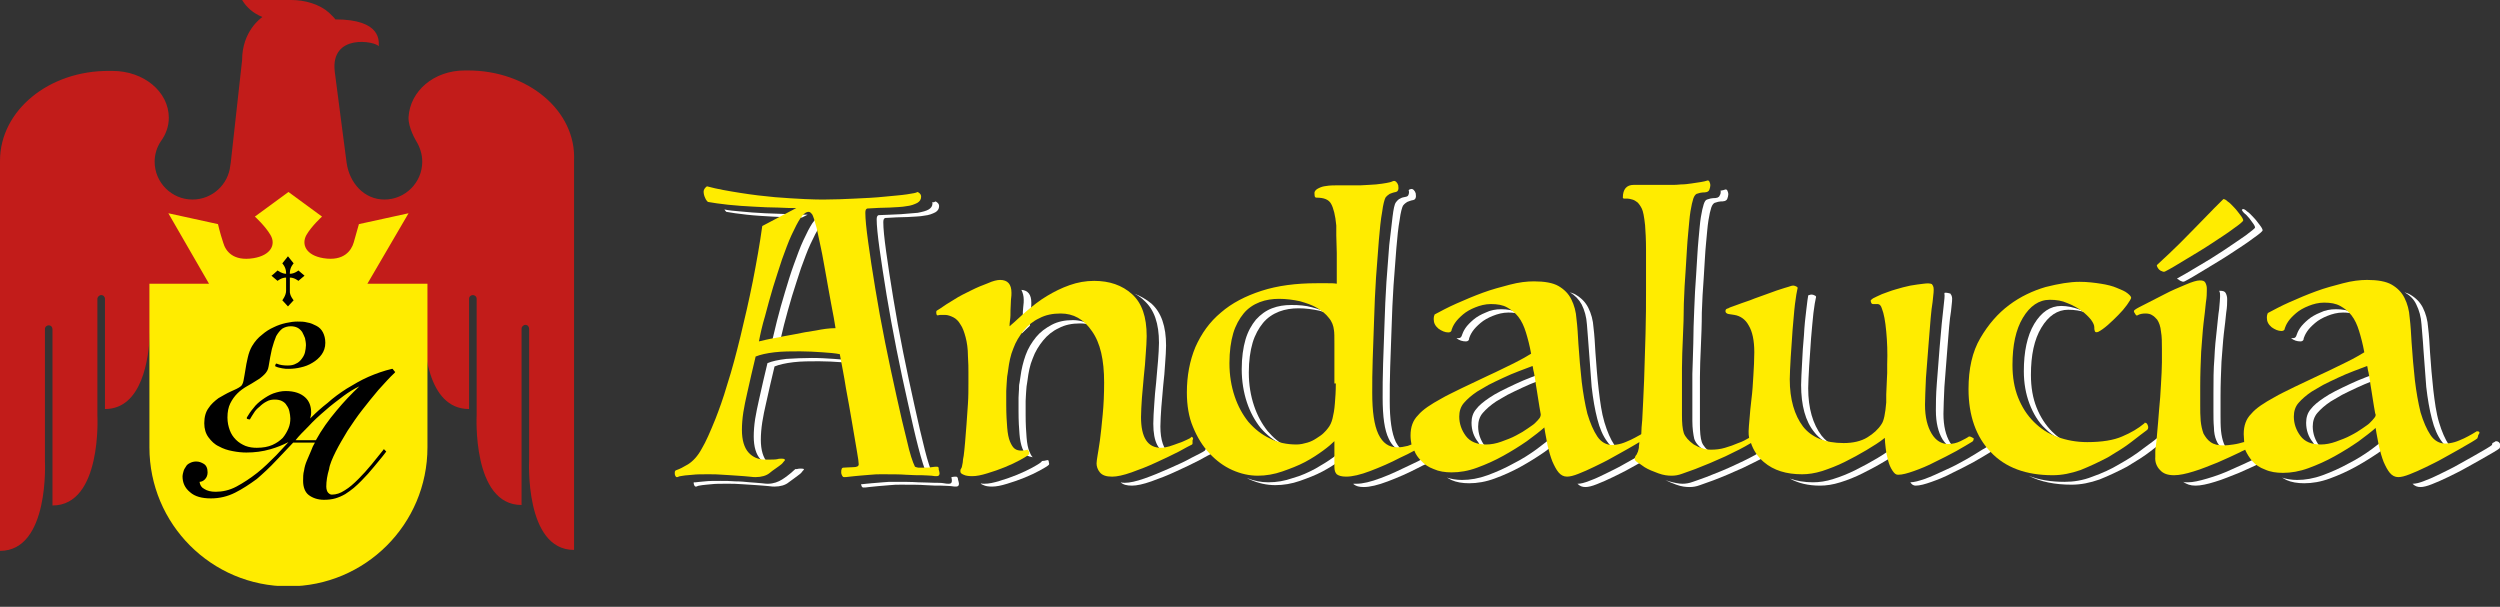 <svg width="103" height="25" viewBox="0 0 103 25" fill="none" xmlns="http://www.w3.org/2000/svg">
<rect x="0" y="0" width="103" height="25" fill="#333333" stroke="none"/>
<g clip-path="url(#clip0_224_2464)">
<path d="M65.166 12.546C65.283 12.78 65.361 13.053 65.381 13.364C65.4 13.676 65.439 14.007 65.459 14.377C65.498 14.923 65.537 15.43 65.576 15.936C65.634 16.442 65.712 16.891 65.809 17.261C65.907 17.65 66.043 17.962 66.219 18.196C66.355 18.391 66.511 18.508 66.706 18.547C66.628 18.488 66.569 18.41 66.511 18.332C66.355 18.099 66.219 17.787 66.102 17.397C65.985 17.008 65.926 16.559 65.868 16.072C65.809 15.566 65.77 15.059 65.731 14.514C65.712 14.163 65.692 13.812 65.653 13.501C65.634 13.189 65.556 12.916 65.439 12.683C65.322 12.449 65.147 12.274 64.913 12.137C64.855 12.098 64.777 12.079 64.679 12.04C64.894 12.176 65.05 12.332 65.166 12.546Z" fill="white"/>
<path d="M61.855 12.741C61.621 12.741 61.407 12.78 61.212 12.877C61.017 12.955 60.842 13.053 60.705 13.17C60.569 13.287 60.452 13.403 60.374 13.52C60.296 13.637 60.257 13.735 60.238 13.793C60.218 13.871 60.179 13.93 60.101 13.93C60.062 13.93 60.043 13.93 60.004 13.93C60.121 14.027 60.257 14.066 60.394 14.066C60.471 14.066 60.53 14.027 60.53 13.93C60.549 13.871 60.588 13.774 60.666 13.657C60.744 13.54 60.861 13.423 60.998 13.306C61.134 13.189 61.309 13.092 61.504 13.014C61.699 12.936 61.913 12.877 62.147 12.877C62.322 12.877 62.478 12.897 62.614 12.936C62.575 12.916 62.556 12.897 62.517 12.877C62.322 12.78 62.108 12.741 61.855 12.741Z" fill="white"/>
<path d="M70.894 7.871C70.894 7.929 70.894 7.988 70.855 8.046C70.836 8.104 70.797 8.124 70.758 8.143C70.699 8.163 70.641 8.163 70.582 8.163C70.524 8.163 70.446 8.182 70.329 8.221C70.271 8.241 70.232 8.299 70.193 8.416C70.154 8.533 70.115 8.708 70.076 8.942C70.037 9.176 70.017 9.488 69.978 9.877C69.939 10.267 69.92 10.754 69.881 11.319C69.842 11.787 69.823 12.254 69.803 12.741C69.784 13.228 69.764 13.696 69.764 14.144C69.745 14.592 69.745 15.021 69.725 15.41C69.725 15.8 69.725 16.131 69.725 16.404C69.725 16.715 69.725 17.027 69.725 17.339C69.725 17.651 69.764 17.904 69.803 18.079C69.862 18.254 69.998 18.41 70.212 18.547C70.329 18.625 70.446 18.683 70.582 18.722C70.563 18.703 70.543 18.703 70.524 18.683C70.31 18.527 70.173 18.371 70.115 18.215C70.056 18.04 70.037 17.787 70.037 17.475C70.037 17.163 70.037 16.852 70.037 16.54C70.037 16.267 70.037 15.936 70.037 15.546C70.037 15.157 70.056 14.728 70.076 14.28C70.095 13.832 70.115 13.364 70.115 12.877C70.134 12.39 70.154 11.923 70.193 11.455C70.232 10.871 70.251 10.384 70.29 10.014C70.329 9.624 70.349 9.312 70.388 9.079C70.426 8.845 70.465 8.669 70.504 8.553C70.543 8.436 70.602 8.377 70.641 8.358C70.758 8.319 70.836 8.299 70.894 8.299C70.952 8.299 70.991 8.299 71.069 8.28C71.108 8.26 71.147 8.241 71.167 8.182C71.186 8.124 71.206 8.065 71.206 8.007C71.206 7.949 71.186 7.89 71.167 7.851C71.147 7.812 71.108 7.793 71.069 7.812C71.03 7.832 70.991 7.832 70.913 7.851C70.874 7.851 70.874 7.871 70.894 7.871Z" fill="white"/>
<path d="M61.367 18.547C61.29 18.508 61.231 18.449 61.173 18.371C60.997 18.137 60.9 17.865 60.9 17.573C60.9 17.358 60.958 17.163 61.095 17.008C61.231 16.852 61.407 16.696 61.64 16.54C61.777 16.462 61.932 16.365 62.108 16.267C62.303 16.17 62.497 16.073 62.712 15.975C62.926 15.878 63.14 15.78 63.355 15.702C63.471 15.663 63.569 15.624 63.686 15.566C63.666 15.449 63.647 15.371 63.647 15.332C63.471 15.391 63.296 15.469 63.082 15.546C62.868 15.624 62.653 15.722 62.439 15.819C62.225 15.917 62.03 16.014 61.835 16.111C61.64 16.209 61.484 16.306 61.367 16.384C61.134 16.54 60.939 16.696 60.822 16.852C60.686 17.008 60.627 17.202 60.627 17.417C60.627 17.728 60.725 18.001 60.9 18.215C60.997 18.391 61.153 18.488 61.367 18.547Z" fill="white"/>
<path d="M52.815 18.313C52.893 18.352 52.971 18.371 53.029 18.41C52.718 18.254 52.465 18.04 52.231 17.767C51.997 17.475 51.802 17.124 51.666 16.715C51.529 16.306 51.451 15.858 51.451 15.352C51.451 14.864 51.51 14.455 51.607 14.124C51.705 13.793 51.861 13.52 52.036 13.306C52.211 13.092 52.445 12.936 52.698 12.838C52.952 12.741 53.224 12.702 53.497 12.702C53.789 12.702 54.081 12.741 54.354 12.8C54.471 12.838 54.569 12.858 54.685 12.897C54.51 12.8 54.296 12.722 54.062 12.663C53.789 12.585 53.517 12.566 53.205 12.566C52.913 12.566 52.659 12.605 52.406 12.702C52.153 12.8 51.938 12.955 51.744 13.17C51.568 13.384 51.412 13.657 51.315 13.988C51.218 14.319 51.159 14.728 51.159 15.215C51.159 15.702 51.237 16.17 51.373 16.579C51.51 16.988 51.705 17.339 51.938 17.631C52.192 17.923 52.484 18.157 52.815 18.313Z" fill="white"/>
<path d="M47.146 12.39C47.555 12.761 47.75 13.325 47.75 14.124C47.75 14.338 47.73 14.592 47.711 14.865C47.691 15.157 47.653 15.449 47.633 15.761C47.594 16.072 47.575 16.365 47.555 16.657C47.536 16.949 47.516 17.222 47.516 17.456C47.516 18.215 47.73 18.625 48.178 18.703C47.945 18.508 47.808 18.137 47.808 17.573C47.808 17.339 47.828 17.085 47.847 16.774C47.867 16.482 47.906 16.17 47.925 15.878C47.964 15.566 47.984 15.274 48.003 14.981C48.023 14.689 48.042 14.455 48.042 14.241C48.042 13.442 47.847 12.877 47.438 12.507C47.224 12.332 46.99 12.196 46.737 12.098C46.893 12.176 47.029 12.274 47.146 12.39Z" fill="white"/>
<path d="M58.036 7.832C58.056 7.89 58.056 7.949 58.036 8.007C58.017 8.065 57.997 8.085 57.939 8.104C57.822 8.124 57.744 8.143 57.685 8.182C57.627 8.202 57.569 8.26 57.51 8.338C57.452 8.416 57.413 8.611 57.374 8.923C57.335 9.234 57.296 9.624 57.237 10.091C57.198 10.559 57.159 11.066 57.12 11.631C57.081 12.196 57.062 12.761 57.042 13.325C57.023 13.89 57.004 14.455 56.984 14.981C56.965 15.527 56.965 15.995 56.965 16.384C56.965 17.163 57.042 17.728 57.218 18.079C57.354 18.371 57.549 18.547 57.822 18.605C57.705 18.508 57.608 18.391 57.51 18.215C57.335 17.845 57.257 17.28 57.257 16.52C57.257 16.111 57.257 15.644 57.276 15.118C57.296 14.572 57.315 14.027 57.335 13.462C57.354 12.897 57.374 12.332 57.413 11.767C57.452 11.202 57.491 10.695 57.53 10.228C57.569 9.76 57.608 9.371 57.666 9.059C57.705 8.747 57.763 8.552 57.802 8.475C57.861 8.397 57.919 8.358 57.978 8.319C58.036 8.299 58.114 8.26 58.231 8.241C58.289 8.221 58.309 8.202 58.328 8.143C58.348 8.085 58.328 8.026 58.328 7.968C58.309 7.91 58.289 7.871 58.25 7.832C58.211 7.793 58.172 7.773 58.114 7.793C58.094 7.793 58.056 7.812 58.036 7.832Z" fill="white"/>
<path d="M74.42 12.761C74.381 13.072 74.342 13.423 74.323 13.812C74.284 14.202 74.264 14.572 74.245 14.962C74.225 15.352 74.206 15.644 74.206 15.858C74.206 16.696 74.381 17.358 74.751 17.806C74.946 18.059 75.219 18.254 75.55 18.371C75.356 18.254 75.18 18.118 75.044 17.943C74.693 17.475 74.498 16.832 74.498 15.995C74.498 15.78 74.518 15.469 74.537 15.098C74.557 14.709 74.596 14.338 74.615 13.949C74.654 13.559 74.674 13.209 74.713 12.897C74.751 12.585 74.79 12.371 74.81 12.293C74.829 12.235 74.829 12.195 74.771 12.176C74.732 12.157 74.693 12.137 74.654 12.137C74.615 12.137 74.576 12.137 74.537 12.157C74.518 12.157 74.518 12.157 74.498 12.176C74.479 12.254 74.459 12.449 74.42 12.761Z" fill="white"/>
<path d="M91.311 18.138C91.369 18.293 91.467 18.41 91.603 18.488C91.681 18.547 91.759 18.566 91.876 18.605C91.759 18.527 91.681 18.41 91.623 18.274C91.564 18.118 91.525 17.943 91.506 17.748C91.486 17.534 91.486 17.319 91.486 17.105V16.345C91.486 15.819 91.506 15.352 91.525 14.904C91.564 14.456 91.584 14.066 91.623 13.735C91.662 13.403 91.701 13.111 91.72 12.877C91.759 12.644 91.759 12.468 91.759 12.371V12.312C91.759 12.235 91.74 12.157 91.701 12.079C91.662 12.001 91.584 11.981 91.467 11.981C91.447 11.981 91.447 11.981 91.428 11.981C91.467 12.04 91.467 12.118 91.467 12.176V12.235C91.467 12.332 91.447 12.507 91.428 12.741C91.389 12.975 91.369 13.267 91.331 13.598C91.291 13.93 91.252 14.319 91.233 14.767C91.194 15.215 91.194 15.683 91.194 16.209V16.969C91.194 17.183 91.194 17.397 91.214 17.611C91.214 17.806 91.252 18.001 91.311 18.138Z" fill="white"/>
<path d="M99.552 12.546C99.669 12.78 99.747 13.053 99.766 13.364C99.785 13.676 99.825 14.007 99.844 14.377C99.883 14.923 99.922 15.43 99.961 15.936C100.019 16.442 100.097 16.891 100.195 17.261C100.292 17.65 100.428 17.962 100.604 18.196C100.74 18.391 100.896 18.508 101.091 18.547C101.013 18.488 100.954 18.41 100.896 18.332C100.74 18.099 100.604 17.787 100.487 17.397C100.37 17.008 100.312 16.559 100.253 16.072C100.195 15.566 100.156 15.059 100.117 14.514C100.097 14.163 100.078 13.812 100.039 13.501C100.019 13.189 99.941 12.916 99.825 12.683C99.708 12.449 99.532 12.274 99.299 12.137C99.24 12.098 99.162 12.079 99.065 12.04C99.299 12.176 99.454 12.332 99.552 12.546Z" fill="white"/>
<path d="M84.258 17.651C84.531 17.923 84.843 18.118 85.213 18.274C84.96 18.138 84.746 17.982 84.551 17.787C84.278 17.514 84.064 17.183 83.908 16.793C83.752 16.404 83.674 15.956 83.674 15.449C83.674 14.631 83.81 13.988 84.103 13.501C84.395 13.014 84.765 12.761 85.213 12.761C85.466 12.761 85.72 12.8 85.934 12.877C85.837 12.838 85.759 12.78 85.642 12.741C85.427 12.663 85.174 12.605 84.921 12.605C84.473 12.605 84.103 12.858 83.81 13.345C83.518 13.832 83.382 14.495 83.382 15.293C83.382 15.78 83.46 16.228 83.616 16.637C83.772 17.047 83.986 17.397 84.258 17.651Z" fill="white"/>
<path d="M95.753 18.547C95.675 18.508 95.616 18.449 95.558 18.371C95.383 18.137 95.285 17.865 95.285 17.573C95.285 17.358 95.344 17.163 95.48 17.008C95.616 16.852 95.792 16.696 96.025 16.54C96.162 16.462 96.318 16.365 96.493 16.267C96.688 16.17 96.883 16.073 97.097 15.975C97.311 15.878 97.526 15.78 97.74 15.702C97.857 15.663 97.954 15.624 98.071 15.566C98.052 15.449 98.032 15.371 98.032 15.332C97.857 15.391 97.681 15.469 97.467 15.546C97.253 15.624 97.039 15.722 96.824 15.819C96.61 15.917 96.415 16.014 96.22 16.111C96.025 16.209 95.87 16.306 95.753 16.384C95.519 16.54 95.324 16.696 95.207 16.852C95.071 17.008 95.013 17.202 95.013 17.417C95.013 17.728 95.11 18.001 95.285 18.215C95.383 18.391 95.558 18.488 95.753 18.547Z" fill="white"/>
<path d="M80.109 12.098C80.129 12.157 80.109 12.351 80.07 12.683C80.031 13.014 79.973 13.559 79.914 14.3C79.875 14.826 79.836 15.313 79.797 15.8C79.758 16.287 79.758 16.657 79.758 16.91C79.758 17.417 79.856 17.806 80.031 18.099C80.187 18.332 80.362 18.488 80.596 18.527C80.499 18.449 80.421 18.352 80.343 18.235C80.167 17.943 80.07 17.553 80.07 17.047C80.07 16.793 80.09 16.423 80.109 15.936C80.148 15.449 80.187 14.943 80.226 14.436C80.284 13.696 80.323 13.15 80.382 12.819C80.421 12.488 80.44 12.293 80.421 12.235C80.401 12.176 80.401 12.157 80.382 12.137C80.362 12.118 80.362 12.118 80.362 12.098C80.304 12.079 80.226 12.059 80.129 12.059C80.109 12.079 80.109 12.079 80.109 12.098Z" fill="white"/>
<path d="M42.178 12.351C42.178 12.41 42.178 12.507 42.158 12.644C42.139 12.78 42.139 12.916 42.139 13.072C42.139 13.209 42.12 13.345 42.12 13.481C42.1 13.598 42.1 13.696 42.1 13.735C42.197 13.637 42.314 13.54 42.431 13.423C42.431 13.345 42.431 13.267 42.451 13.189C42.451 13.053 42.47 12.916 42.47 12.761C42.49 12.624 42.49 12.527 42.49 12.468C42.49 12.137 42.353 11.962 42.081 11.942C42.139 12.059 42.178 12.195 42.178 12.351Z" fill="white"/>
<path d="M92.538 8.845C92.636 8.942 92.713 9.04 92.791 9.156C92.869 9.254 92.908 9.332 92.908 9.371C92.908 9.41 92.772 9.507 92.519 9.702C92.265 9.877 91.954 10.092 91.603 10.325C91.252 10.559 90.902 10.773 90.532 10.988C90.181 11.202 89.908 11.358 89.694 11.475C89.713 11.494 89.733 11.514 89.752 11.514C89.791 11.553 89.83 11.572 89.889 11.592C89.928 11.611 89.967 11.611 90.006 11.592C90.2 11.494 90.493 11.319 90.843 11.105C91.194 10.89 91.564 10.676 91.915 10.442C92.265 10.209 92.577 10.014 92.83 9.819C93.084 9.643 93.22 9.527 93.22 9.488C93.22 9.449 93.181 9.371 93.103 9.273C93.025 9.176 92.947 9.059 92.85 8.962C92.752 8.864 92.675 8.767 92.577 8.708C92.499 8.63 92.441 8.611 92.402 8.611C92.402 8.611 92.382 8.63 92.363 8.65C92.402 8.728 92.46 8.786 92.538 8.845Z" fill="white"/>
<path d="M96.24 12.741C96.006 12.741 95.792 12.78 95.597 12.877C95.402 12.955 95.227 13.053 95.091 13.17C94.954 13.287 94.837 13.403 94.759 13.52C94.681 13.637 94.642 13.735 94.623 13.793C94.603 13.871 94.564 13.93 94.487 13.93C94.448 13.93 94.428 13.93 94.389 13.93C94.506 14.027 94.642 14.066 94.779 14.066C94.857 14.066 94.915 14.027 94.915 13.93C94.935 13.871 94.974 13.774 95.052 13.657C95.129 13.54 95.246 13.423 95.383 13.306C95.519 13.189 95.694 13.092 95.889 13.014C96.084 12.936 96.298 12.877 96.532 12.877C96.707 12.877 96.863 12.897 97 12.936C96.961 12.916 96.941 12.897 96.902 12.877C96.727 12.78 96.513 12.741 96.24 12.741Z" fill="white"/>
<path d="M72.589 18.586C72.57 18.586 72.57 18.605 72.55 18.605C72.297 18.761 71.966 18.936 71.537 19.131C71.128 19.326 70.699 19.501 70.29 19.657C70.095 19.735 69.9 19.793 69.745 19.852C69.589 19.91 69.453 19.93 69.316 19.93C69.16 19.93 68.985 19.891 68.771 19.832C68.712 19.813 68.654 19.793 68.615 19.774C68.751 19.852 68.907 19.91 69.063 19.969C69.277 20.047 69.453 20.066 69.608 20.066C69.745 20.066 69.881 20.047 70.037 19.988C70.193 19.93 70.368 19.871 70.582 19.793C70.992 19.638 71.401 19.462 71.829 19.267C72.16 19.112 72.453 18.956 72.686 18.839C72.647 18.741 72.628 18.663 72.589 18.586Z" fill="white"/>
<path d="M81.901 18.391C81.843 18.43 81.765 18.469 81.668 18.527C81.512 18.625 81.297 18.761 81.025 18.917C80.752 19.073 80.46 19.229 80.148 19.365C79.856 19.501 79.564 19.638 79.291 19.735C79.057 19.813 78.862 19.871 78.706 19.871C78.765 19.969 78.843 20.008 78.921 20.008C79.096 20.008 79.31 19.949 79.583 19.852C79.856 19.755 80.148 19.638 80.44 19.482C80.732 19.345 81.025 19.189 81.317 19.034C81.59 18.878 81.823 18.741 81.979 18.644C82.018 18.625 82.038 18.566 82.038 18.508C82.018 18.41 81.979 18.391 81.901 18.391Z" fill="white"/>
<path d="M78.102 18.371C77.888 18.527 77.635 18.703 77.343 18.878C77.05 19.053 76.758 19.209 76.447 19.365C76.135 19.521 75.843 19.638 75.531 19.735C75.239 19.832 74.946 19.871 74.693 19.871C74.343 19.871 74.011 19.813 73.739 19.716C74.089 19.91 74.498 20.008 74.985 20.008C75.239 20.008 75.511 19.969 75.823 19.871C76.135 19.774 76.427 19.657 76.739 19.501C77.05 19.345 77.343 19.19 77.635 19.014C77.81 18.917 77.966 18.8 78.122 18.703C78.102 18.566 78.102 18.449 78.102 18.371Z" fill="white"/>
<path d="M64.056 17.923C63.861 18.079 63.627 18.274 63.335 18.488C63.043 18.703 62.712 18.917 62.361 19.092C62.011 19.287 61.66 19.443 61.29 19.579C60.919 19.715 60.569 19.774 60.238 19.774C60.004 19.774 59.79 19.735 59.614 19.677C59.673 19.715 59.731 19.735 59.79 19.774C60.004 19.871 60.257 19.91 60.53 19.91C60.861 19.91 61.212 19.852 61.582 19.715C61.952 19.579 62.303 19.423 62.653 19.229C63.004 19.034 63.316 18.839 63.627 18.625C63.803 18.488 63.978 18.371 64.115 18.254C64.095 18.137 64.076 18.021 64.056 17.923Z" fill="white"/>
<path d="M67.952 18.839C67.972 18.78 67.972 18.722 67.972 18.663C67.972 18.605 67.991 18.566 67.991 18.508C67.855 18.586 67.719 18.683 67.524 18.78C67.329 18.897 67.095 19.014 66.862 19.151C66.628 19.287 66.374 19.404 66.141 19.521C65.907 19.638 65.693 19.735 65.478 19.813C65.283 19.891 65.128 19.93 65.011 19.93H64.991C65.089 20.027 65.186 20.066 65.322 20.066C65.439 20.066 65.595 20.027 65.79 19.949C65.985 19.871 66.219 19.774 66.452 19.657C66.686 19.54 66.939 19.423 67.173 19.287C67.407 19.151 67.641 19.034 67.835 18.917C67.874 18.897 67.913 18.878 67.952 18.839Z" fill="white"/>
<path d="M98.461 17.923C98.266 18.079 98.032 18.274 97.74 18.488C97.448 18.703 97.116 18.917 96.766 19.092C96.415 19.287 96.064 19.443 95.694 19.579C95.324 19.715 94.973 19.774 94.642 19.774C94.408 19.774 94.194 19.735 94.019 19.677C94.077 19.715 94.136 19.735 94.194 19.774C94.408 19.871 94.662 19.91 94.934 19.91C95.266 19.91 95.616 19.852 95.987 19.715C96.357 19.579 96.707 19.423 97.058 19.229C97.409 19.034 97.72 18.839 98.032 18.625C98.207 18.488 98.383 18.371 98.519 18.254C98.5 18.137 98.48 18.021 98.461 17.923Z" fill="white"/>
<path d="M102.825 18.177C102.805 18.196 102.766 18.215 102.688 18.254C102.688 18.274 102.669 18.313 102.669 18.332C102.649 18.352 102.572 18.41 102.435 18.488C102.299 18.566 102.123 18.664 101.929 18.78C101.734 18.897 101.5 19.014 101.266 19.151C101.032 19.287 100.779 19.404 100.545 19.521C100.312 19.638 100.097 19.735 99.883 19.813C99.688 19.891 99.532 19.93 99.415 19.93H99.396C99.493 20.027 99.591 20.066 99.727 20.066C99.844 20.066 100 20.027 100.195 19.949C100.39 19.871 100.623 19.774 100.857 19.657C101.091 19.54 101.344 19.423 101.578 19.287C101.812 19.151 102.046 19.034 102.24 18.917C102.435 18.8 102.61 18.703 102.747 18.625C102.883 18.547 102.961 18.488 102.981 18.469C103 18.43 103.02 18.371 103.02 18.332C102.981 18.215 102.922 18.177 102.825 18.177Z" fill="white"/>
<path d="M58.699 18.858C58.523 18.956 58.328 19.053 58.114 19.151C57.705 19.345 57.315 19.54 56.887 19.696C56.478 19.852 56.147 19.93 55.893 19.93C55.854 19.93 55.796 19.93 55.757 19.93C55.776 19.949 55.776 19.969 55.796 19.969C55.874 20.027 55.991 20.066 56.185 20.066C56.439 20.066 56.77 19.988 57.179 19.832C57.588 19.677 57.997 19.501 58.406 19.287C58.543 19.209 58.679 19.151 58.816 19.092C58.757 19.014 58.718 18.936 58.699 18.858Z" fill="white"/>
<path d="M93.064 18.819C93.006 18.858 92.948 18.878 92.87 18.917C92.597 19.053 92.285 19.189 91.934 19.345C91.603 19.501 91.272 19.618 90.941 19.715C90.61 19.813 90.356 19.871 90.142 19.871C90.064 19.871 90.006 19.871 89.947 19.852C90.084 19.949 90.24 20.008 90.454 20.008C90.668 20.008 90.941 19.949 91.252 19.852C91.584 19.755 91.895 19.618 92.246 19.482C92.597 19.326 92.909 19.189 93.181 19.053C93.142 18.975 93.103 18.897 93.064 18.819Z" fill="white"/>
<path d="M89.129 17.826C89.109 17.826 89.109 17.826 89.109 17.845C89.109 17.865 89.09 17.865 89.09 17.865C89.051 17.904 89.012 17.923 88.973 17.962C88.973 17.962 88.973 17.982 88.954 17.982C88.798 18.118 88.584 18.274 88.291 18.488C88.019 18.703 87.687 18.917 87.337 19.112C86.986 19.326 86.596 19.501 86.207 19.638C85.817 19.794 85.427 19.852 85.057 19.852C84.512 19.852 84.005 19.774 83.577 19.599C84.064 19.852 84.668 19.969 85.35 19.969C85.739 19.969 86.109 19.891 86.499 19.755C86.889 19.599 87.259 19.423 87.629 19.229C87.98 19.014 88.311 18.819 88.584 18.605C88.856 18.391 89.09 18.215 89.246 18.099C89.265 18.079 89.285 18.04 89.285 18.001C89.285 17.943 89.265 17.904 89.246 17.865C89.226 17.845 89.187 17.826 89.129 17.826Z" fill="white"/>
<path d="M32.301 13.384C32.398 12.994 32.515 12.605 32.632 12.196C32.749 11.806 32.885 11.416 33.002 11.046C33.139 10.676 33.255 10.345 33.392 10.053C33.528 9.76 33.645 9.527 33.762 9.351C33.84 9.234 33.898 9.156 33.976 9.117C33.976 9.098 33.957 9.079 33.957 9.059C33.918 8.981 33.859 8.942 33.801 8.942C33.703 8.942 33.587 9.02 33.47 9.195C33.353 9.371 33.236 9.605 33.1 9.897C32.963 10.189 32.846 10.52 32.71 10.89C32.574 11.261 32.457 11.65 32.34 12.04C32.223 12.429 32.106 12.838 32.009 13.228C31.911 13.618 31.833 13.968 31.755 14.28C31.853 14.261 31.97 14.222 32.087 14.202C32.164 13.988 32.223 13.696 32.301 13.384Z" fill="white"/>
<path d="M33.002 19.306C32.944 19.306 32.885 19.306 32.827 19.326C32.807 19.326 32.788 19.326 32.768 19.326C32.729 19.365 32.651 19.423 32.593 19.482C32.496 19.56 32.379 19.657 32.223 19.755C32.067 19.852 31.872 19.93 31.639 19.93C31.599 19.93 31.522 19.93 31.385 19.91C31.249 19.891 31.093 19.891 30.898 19.871C30.703 19.852 30.509 19.832 30.294 19.832C30.08 19.813 29.885 19.813 29.69 19.813C29.418 19.813 29.203 19.813 29.047 19.832C28.892 19.852 28.755 19.852 28.658 19.871C28.638 19.871 28.619 19.871 28.58 19.871C28.58 19.91 28.58 19.949 28.599 19.988C28.619 20.027 28.638 20.047 28.658 20.047C28.677 20.047 28.716 20.047 28.736 20.027C28.775 20.008 28.833 20.008 28.93 19.988C29.028 19.969 29.164 19.969 29.32 19.949C29.476 19.93 29.69 19.93 29.963 19.93C30.158 19.93 30.353 19.93 30.567 19.949C30.781 19.969 30.976 19.969 31.171 19.988C31.366 20.008 31.522 20.008 31.658 20.027C31.794 20.047 31.872 20.047 31.911 20.047C32.145 20.047 32.359 19.988 32.496 19.871C32.651 19.755 32.768 19.677 32.866 19.599C32.944 19.54 33.002 19.501 33.041 19.443C33.08 19.384 33.119 19.365 33.119 19.345C33.139 19.326 33.1 19.306 33.002 19.306Z" fill="white"/>
<path d="M55.406 18.683V18.449C55.309 18.547 55.153 18.663 54.938 18.839C54.724 18.995 54.471 19.151 54.198 19.306C53.906 19.462 53.614 19.599 53.263 19.696C52.932 19.813 52.601 19.871 52.25 19.871C51.958 19.871 51.666 19.813 51.373 19.696C51.412 19.715 51.451 19.735 51.49 19.755C51.841 19.91 52.191 19.988 52.542 19.988C52.873 19.988 53.224 19.93 53.555 19.813C53.886 19.696 54.198 19.579 54.49 19.423C54.783 19.267 55.016 19.112 55.231 18.956C55.289 18.917 55.348 18.878 55.386 18.839C55.406 18.8 55.406 18.741 55.406 18.683Z" fill="white"/>
<path d="M35.087 14.865C34.892 14.826 34.658 14.806 34.366 14.787C34.074 14.767 33.781 14.748 33.45 14.748C33.08 14.748 32.729 14.767 32.398 14.787C32.067 14.826 31.794 14.884 31.619 14.962C31.561 15.196 31.502 15.449 31.444 15.702C31.385 15.956 31.327 16.228 31.268 16.482C31.21 16.754 31.151 17.008 31.112 17.261C31.073 17.514 31.054 17.767 31.054 17.982C31.054 18.41 31.151 18.722 31.327 18.917C31.444 19.053 31.599 19.131 31.775 19.17C31.716 19.131 31.677 19.092 31.619 19.053C31.444 18.858 31.346 18.547 31.346 18.118C31.346 17.904 31.366 17.651 31.405 17.397C31.444 17.144 31.502 16.871 31.561 16.618C31.619 16.345 31.677 16.092 31.736 15.839C31.794 15.585 31.853 15.332 31.911 15.098C32.106 15.02 32.359 14.962 32.69 14.923C33.022 14.884 33.372 14.884 33.742 14.884C34.054 14.884 34.366 14.903 34.658 14.923C34.814 14.943 34.97 14.943 35.106 14.962C35.106 14.923 35.087 14.884 35.087 14.865Z" fill="white"/>
<path d="M31.521 8.786C31.171 8.767 30.82 8.747 30.469 8.708C30.236 8.689 30.021 8.669 29.846 8.63C29.865 8.669 29.904 8.708 29.924 8.728C30.138 8.767 30.411 8.806 30.762 8.845C31.112 8.884 31.463 8.903 31.814 8.923C32.164 8.942 32.515 8.962 32.827 8.962C32.905 8.962 32.983 8.962 33.041 8.962L33.275 8.845C33.099 8.845 32.866 8.845 32.534 8.825C32.223 8.806 31.872 8.806 31.521 8.786Z" fill="white"/>
<path d="M38.418 8.377C38.418 8.494 38.359 8.572 38.262 8.63C38.165 8.689 38.009 8.728 37.814 8.767C37.619 8.786 37.386 8.806 37.113 8.825C36.84 8.845 36.528 8.845 36.197 8.864C36.139 8.884 36.119 8.942 36.119 9.04C36.119 9.273 36.158 9.682 36.236 10.247C36.314 10.812 36.411 11.436 36.528 12.157C36.645 12.858 36.782 13.618 36.937 14.397C37.093 15.176 37.249 15.917 37.405 16.598C37.561 17.3 37.697 17.904 37.834 18.43C37.97 18.956 38.087 19.306 38.165 19.501C38.223 19.521 38.262 19.54 38.301 19.54C38.321 19.54 38.359 19.54 38.418 19.54C38.34 19.345 38.223 19.014 38.106 18.547C37.97 18.021 37.834 17.417 37.678 16.715C37.522 16.014 37.366 15.293 37.21 14.514C37.054 13.735 36.918 12.994 36.801 12.274C36.684 11.572 36.587 10.929 36.509 10.364C36.431 9.799 36.392 9.41 36.392 9.156C36.392 9.059 36.411 9.001 36.47 8.981C36.801 8.962 37.113 8.942 37.386 8.942C37.658 8.923 37.892 8.923 38.087 8.884C38.282 8.864 38.418 8.806 38.535 8.747C38.632 8.689 38.691 8.611 38.691 8.494C38.691 8.436 38.671 8.397 38.632 8.358C38.593 8.319 38.554 8.299 38.535 8.299C38.515 8.319 38.476 8.338 38.398 8.338C38.418 8.358 38.418 8.377 38.418 8.377Z" fill="white"/>
<path d="M39.392 19.638C39.353 19.638 39.275 19.638 39.197 19.657C39.217 19.735 39.217 19.793 39.217 19.813C39.217 19.891 39.178 19.93 39.1 19.93C39.041 19.93 38.964 19.93 38.886 19.91C38.788 19.891 38.652 19.891 38.496 19.891C38.321 19.891 38.106 19.871 37.834 19.871C37.561 19.852 37.23 19.852 36.821 19.852C36.684 19.852 36.528 19.852 36.373 19.871C36.217 19.891 36.061 19.891 35.905 19.91C35.749 19.93 35.632 19.93 35.515 19.949C35.496 19.949 35.476 19.949 35.476 19.949C35.476 19.969 35.496 20.008 35.496 20.027C35.515 20.066 35.535 20.086 35.574 20.086C35.613 20.086 35.691 20.086 35.807 20.066C35.924 20.047 36.061 20.047 36.197 20.027C36.353 20.008 36.509 20.008 36.665 19.988C36.821 19.969 36.976 19.969 37.113 19.969C37.522 19.969 37.873 19.969 38.126 19.988C38.399 20.008 38.613 20.008 38.788 20.008C38.964 20.008 39.08 20.027 39.178 20.027C39.275 20.047 39.353 20.047 39.392 20.047C39.47 20.047 39.509 20.008 39.509 19.93C39.509 19.891 39.49 19.832 39.47 19.755C39.47 19.677 39.431 19.638 39.392 19.638Z" fill="white"/>
<path d="M49.951 18.508C49.932 18.469 49.912 18.43 49.873 18.391C49.834 18.43 49.776 18.469 49.678 18.508C49.678 18.508 49.659 18.508 49.659 18.527C49.659 18.547 49.639 18.566 49.639 18.566C49.562 18.625 49.367 18.722 49.094 18.858C48.821 19.014 48.509 19.151 48.159 19.306C47.808 19.462 47.477 19.599 47.146 19.715C46.815 19.832 46.542 19.891 46.347 19.891C46.288 19.891 46.23 19.891 46.172 19.871C46.269 19.969 46.425 20.008 46.639 20.008C46.834 20.008 47.107 19.949 47.438 19.832C47.769 19.715 48.12 19.579 48.451 19.423C48.802 19.267 49.113 19.112 49.386 18.975C49.659 18.819 49.854 18.722 49.932 18.683C49.951 18.663 49.951 18.644 49.951 18.625C49.971 18.605 49.971 18.566 49.951 18.508C49.951 18.508 49.951 18.527 49.951 18.508Z" fill="white"/>
<path d="M44.204 13.189C43.873 13.189 43.581 13.248 43.327 13.384C43.074 13.52 42.86 13.676 42.684 13.89C42.509 14.105 42.353 14.358 42.256 14.631C42.158 14.903 42.081 15.215 42.042 15.527C42.022 15.624 42.022 15.702 42.003 15.78C41.983 15.858 41.983 15.936 41.983 16.033C41.983 16.131 41.964 16.248 41.964 16.384C41.964 16.52 41.964 16.715 41.964 16.949C41.964 17.339 41.983 17.65 42.003 17.884C42.022 18.118 42.061 18.313 42.12 18.469C42.178 18.605 42.236 18.702 42.314 18.761C42.373 18.8 42.451 18.819 42.548 18.839C42.49 18.78 42.451 18.702 42.412 18.605C42.353 18.469 42.314 18.274 42.295 18.021C42.275 17.787 42.256 17.475 42.256 17.085C42.256 16.852 42.256 16.657 42.256 16.52C42.256 16.384 42.275 16.267 42.275 16.17C42.275 16.072 42.295 15.995 42.295 15.916C42.314 15.839 42.314 15.761 42.334 15.663C42.373 15.352 42.431 15.04 42.548 14.767C42.645 14.494 42.801 14.241 42.977 14.027C43.152 13.812 43.366 13.637 43.62 13.52C43.873 13.384 44.165 13.325 44.496 13.325C44.652 13.325 44.808 13.345 44.944 13.384C44.73 13.267 44.477 13.189 44.204 13.189Z" fill="white"/>
<path d="M43.152 18.956C43.074 18.975 42.996 18.995 42.918 18.995C42.918 19.014 42.918 19.034 42.899 19.034C42.84 19.092 42.704 19.17 42.529 19.267C42.353 19.365 42.139 19.462 41.905 19.56C41.671 19.657 41.438 19.735 41.184 19.813C40.931 19.891 40.736 19.93 40.561 19.93C40.502 19.93 40.444 19.93 40.405 19.91C40.425 19.949 40.464 19.969 40.522 19.988C40.6 20.027 40.717 20.047 40.873 20.047C41.048 20.047 41.243 20.008 41.496 19.93C41.749 19.852 41.983 19.774 42.217 19.677C42.451 19.579 42.665 19.482 42.84 19.384C43.016 19.287 43.152 19.209 43.21 19.151C43.23 19.131 43.23 19.092 43.21 19.034C43.21 18.975 43.191 18.956 43.152 18.956Z" fill="white"/>
<path d="M38.613 19.229C38.554 19.229 38.477 19.229 38.379 19.248C38.282 19.267 38.165 19.267 38.029 19.267C37.931 19.267 37.873 19.267 37.834 19.267C37.795 19.267 37.756 19.248 37.697 19.229C37.6 19.034 37.483 18.683 37.366 18.157C37.23 17.631 37.093 17.027 36.938 16.326C36.782 15.624 36.626 14.903 36.47 14.124C36.314 13.345 36.178 12.605 36.061 11.884C35.944 11.182 35.846 10.54 35.769 9.975C35.691 9.41 35.652 9.02 35.652 8.767C35.652 8.669 35.671 8.611 35.73 8.591C36.061 8.572 36.373 8.552 36.645 8.552C36.918 8.533 37.152 8.533 37.347 8.494C37.541 8.475 37.678 8.416 37.795 8.358C37.892 8.299 37.95 8.221 37.95 8.104C37.95 8.046 37.931 8.007 37.892 7.968C37.853 7.929 37.814 7.91 37.795 7.91C37.756 7.949 37.6 7.968 37.366 8.007C37.113 8.046 36.801 8.065 36.431 8.104C36.061 8.143 35.652 8.163 35.223 8.182C34.794 8.202 34.366 8.221 33.957 8.221C33.781 8.221 33.528 8.221 33.158 8.202C32.788 8.182 32.379 8.163 31.931 8.124C31.483 8.085 30.995 8.026 30.509 7.949C30.021 7.871 29.554 7.793 29.125 7.676C29.047 7.734 28.989 7.812 28.989 7.89C28.989 7.968 29.008 8.065 29.047 8.143C29.086 8.241 29.125 8.28 29.164 8.319C29.379 8.358 29.651 8.397 30.002 8.436C30.353 8.475 30.703 8.494 31.054 8.514C31.405 8.533 31.755 8.552 32.067 8.552C32.398 8.572 32.632 8.572 32.807 8.572L31.405 9.312C31.307 10.033 31.171 10.793 31.015 11.592C30.859 12.371 30.684 13.131 30.509 13.851C30.333 14.572 30.158 15.235 29.963 15.839C29.788 16.443 29.612 16.91 29.476 17.261C29.262 17.787 29.086 18.196 28.911 18.488C28.755 18.78 28.56 18.995 28.346 19.131C28.151 19.248 27.995 19.326 27.878 19.365C27.82 19.384 27.8 19.404 27.8 19.482C27.8 19.521 27.8 19.56 27.82 19.599C27.84 19.638 27.859 19.657 27.878 19.657C27.898 19.657 27.937 19.657 27.956 19.638C27.995 19.618 28.054 19.618 28.151 19.599C28.249 19.579 28.385 19.579 28.541 19.56C28.697 19.54 28.911 19.54 29.184 19.54C29.379 19.54 29.573 19.54 29.788 19.56C30.002 19.579 30.197 19.579 30.392 19.599C30.586 19.618 30.742 19.618 30.879 19.638C31.015 19.657 31.093 19.657 31.132 19.657C31.366 19.657 31.58 19.599 31.716 19.482C31.853 19.365 31.989 19.287 32.087 19.209C32.164 19.151 32.223 19.112 32.262 19.053C32.301 18.995 32.34 18.975 32.34 18.956C32.34 18.917 32.301 18.897 32.203 18.897C32.145 18.897 32.087 18.897 32.028 18.917C31.95 18.936 31.794 18.936 31.522 18.936C31.249 18.936 31.015 18.839 30.84 18.644C30.664 18.449 30.567 18.137 30.567 17.709C30.567 17.495 30.586 17.241 30.625 16.988C30.664 16.735 30.723 16.462 30.781 16.209C30.84 15.936 30.898 15.683 30.957 15.43C31.015 15.176 31.073 14.923 31.132 14.689C31.327 14.611 31.58 14.553 31.911 14.514C32.242 14.475 32.593 14.475 32.963 14.475C33.275 14.475 33.587 14.494 33.879 14.514C34.171 14.533 34.405 14.553 34.6 14.592C34.678 15.02 34.775 15.488 34.853 15.995C34.95 16.501 35.028 16.969 35.106 17.417C35.184 17.865 35.243 18.235 35.301 18.566C35.359 18.878 35.379 19.073 35.379 19.131C35.379 19.209 35.301 19.248 35.145 19.248C34.989 19.248 34.853 19.267 34.755 19.267C34.717 19.267 34.678 19.287 34.678 19.326C34.658 19.365 34.658 19.404 34.658 19.462C34.658 19.521 34.678 19.56 34.697 19.599C34.717 19.638 34.736 19.657 34.775 19.657C34.814 19.657 34.892 19.657 35.009 19.638C35.126 19.618 35.262 19.618 35.398 19.599C35.554 19.579 35.71 19.579 35.866 19.56C36.022 19.54 36.178 19.54 36.314 19.54C36.723 19.54 37.074 19.54 37.327 19.56C37.6 19.579 37.814 19.579 37.989 19.579C38.165 19.579 38.282 19.599 38.379 19.599C38.477 19.618 38.554 19.618 38.593 19.618C38.671 19.618 38.71 19.579 38.71 19.501C38.71 19.462 38.691 19.404 38.671 19.326C38.691 19.267 38.652 19.229 38.613 19.229ZM33.606 13.618C33.314 13.657 33.022 13.715 32.729 13.774C32.437 13.832 32.164 13.871 31.911 13.929C31.658 13.968 31.444 14.027 31.268 14.066C31.327 13.754 31.405 13.403 31.522 13.014C31.619 12.624 31.736 12.235 31.853 11.825C31.97 11.436 32.106 11.046 32.223 10.676C32.359 10.306 32.476 9.975 32.612 9.682C32.749 9.39 32.866 9.156 32.983 8.981C33.1 8.806 33.217 8.728 33.314 8.728C33.372 8.728 33.411 8.767 33.47 8.845C33.509 8.923 33.567 9.098 33.645 9.39C33.684 9.585 33.742 9.858 33.82 10.208C33.898 10.559 33.957 10.949 34.035 11.358C34.113 11.767 34.171 12.157 34.249 12.546C34.327 12.936 34.385 13.267 34.424 13.52C34.171 13.52 33.898 13.559 33.606 13.618Z" fill="#FFEC00"/>
<path d="M49.133 18.021C49.114 18.001 49.094 17.982 49.094 18.001C49.055 18.04 48.997 18.079 48.899 18.118C48.802 18.157 48.705 18.215 48.568 18.254C48.451 18.293 48.315 18.352 48.178 18.391C48.042 18.43 47.925 18.449 47.828 18.449C47.282 18.449 47.01 18.021 47.01 17.183C47.01 16.949 47.029 16.696 47.048 16.384C47.068 16.092 47.107 15.78 47.127 15.488C47.165 15.176 47.185 14.884 47.204 14.592C47.224 14.3 47.243 14.066 47.243 13.851C47.243 13.053 47.048 12.488 46.639 12.118C46.23 11.748 45.704 11.572 45.081 11.572C44.73 11.572 44.399 11.631 44.068 11.748C43.737 11.864 43.425 12.02 43.133 12.196C42.84 12.371 42.568 12.585 42.315 12.8C42.061 13.014 41.827 13.248 41.594 13.442C41.594 13.403 41.594 13.306 41.613 13.189C41.633 13.072 41.633 12.936 41.633 12.78C41.633 12.644 41.652 12.488 41.652 12.351C41.672 12.215 41.672 12.118 41.672 12.059C41.672 11.709 41.516 11.533 41.204 11.533C41.087 11.533 40.912 11.572 40.697 11.67C40.483 11.748 40.249 11.845 40.016 11.962C39.782 12.079 39.529 12.196 39.295 12.351C39.061 12.488 38.886 12.605 38.749 12.702C38.671 12.761 38.613 12.78 38.593 12.8C38.574 12.819 38.574 12.838 38.574 12.858C38.574 12.955 38.593 12.994 38.632 12.994C38.691 12.975 38.73 12.975 38.788 12.975H38.944C39.041 12.975 39.158 13.014 39.275 13.072C39.392 13.131 39.49 13.228 39.568 13.364C39.665 13.501 39.723 13.676 39.782 13.89C39.84 14.105 39.879 14.377 39.879 14.67C39.899 14.943 39.899 15.176 39.899 15.352C39.899 15.527 39.899 15.663 39.899 15.78C39.899 16.053 39.899 16.345 39.879 16.637C39.86 16.93 39.84 17.202 39.821 17.475C39.801 17.748 39.782 18.001 39.762 18.215C39.743 18.449 39.723 18.625 39.704 18.78C39.684 18.878 39.665 18.975 39.665 19.053C39.645 19.131 39.645 19.189 39.626 19.248C39.606 19.287 39.587 19.326 39.587 19.326C39.568 19.345 39.568 19.365 39.568 19.423C39.568 19.482 39.606 19.521 39.704 19.56C39.782 19.599 39.899 19.618 40.055 19.618C40.23 19.618 40.425 19.579 40.678 19.501C40.931 19.423 41.165 19.345 41.399 19.248C41.633 19.151 41.847 19.053 42.022 18.956C42.198 18.858 42.334 18.78 42.392 18.722C42.412 18.703 42.412 18.663 42.392 18.605C42.373 18.547 42.353 18.527 42.334 18.527C42.256 18.547 42.178 18.566 42.1 18.566C41.983 18.566 41.886 18.547 41.808 18.488C41.73 18.43 41.672 18.332 41.613 18.196C41.555 18.06 41.516 17.865 41.496 17.611C41.477 17.378 41.457 17.066 41.457 16.676C41.457 16.443 41.457 16.248 41.457 16.111C41.457 15.975 41.477 15.858 41.477 15.761C41.477 15.663 41.496 15.585 41.496 15.508C41.516 15.43 41.516 15.352 41.535 15.254C41.574 14.943 41.633 14.631 41.749 14.358C41.847 14.085 42.003 13.832 42.178 13.618C42.353 13.403 42.568 13.228 42.821 13.111C43.074 12.975 43.367 12.916 43.698 12.916C44.224 12.916 44.652 13.15 44.983 13.637C45.334 14.124 45.49 14.826 45.49 15.761C45.49 16.228 45.471 16.676 45.431 17.085C45.393 17.495 45.354 17.865 45.315 18.157C45.276 18.449 45.237 18.644 45.217 18.78C45.198 18.917 45.178 19.014 45.178 19.092C45.178 19.209 45.217 19.345 45.315 19.462C45.412 19.579 45.568 19.638 45.821 19.638C46.016 19.638 46.289 19.579 46.62 19.462C46.951 19.345 47.302 19.209 47.633 19.053C47.984 18.897 48.295 18.741 48.568 18.605C48.841 18.449 49.036 18.352 49.114 18.313C49.133 18.293 49.133 18.274 49.133 18.254C49.133 18.215 49.133 18.177 49.133 18.137C49.172 18.079 49.153 18.04 49.133 18.021Z" fill="#FFEC00"/>
<path d="M81.122 17.982C81.044 18.04 80.927 18.099 80.771 18.176C80.615 18.254 80.44 18.293 80.265 18.293C79.992 18.293 79.758 18.157 79.583 17.865C79.408 17.573 79.31 17.183 79.31 16.676C79.31 16.423 79.33 16.053 79.349 15.566C79.388 15.079 79.427 14.572 79.466 14.066C79.525 13.325 79.563 12.78 79.622 12.449C79.661 12.118 79.68 11.923 79.661 11.845C79.641 11.786 79.641 11.767 79.622 11.747C79.602 11.728 79.602 11.728 79.602 11.709C79.525 11.669 79.408 11.669 79.252 11.689C79.096 11.709 78.921 11.728 78.706 11.767C78.511 11.806 78.297 11.864 78.102 11.923C77.888 11.981 77.713 12.059 77.537 12.118C77.362 12.195 77.245 12.254 77.167 12.293C77.109 12.332 77.07 12.371 77.07 12.39C77.089 12.488 77.109 12.527 77.167 12.527C77.226 12.527 77.284 12.527 77.343 12.527C77.44 12.527 77.498 12.585 77.537 12.722C77.615 12.916 77.674 13.228 77.713 13.657C77.752 14.066 77.771 14.533 77.752 15.02C77.752 15.118 77.752 15.235 77.752 15.371C77.752 15.507 77.732 15.663 77.732 15.819C77.732 15.975 77.713 16.111 77.713 16.248C77.713 16.384 77.713 16.501 77.713 16.579C77.674 17.047 77.615 17.339 77.518 17.475C77.382 17.689 77.187 17.865 76.933 18.021C76.68 18.176 76.349 18.254 75.959 18.254C75.2 18.254 74.635 18.021 74.284 17.573C73.933 17.105 73.738 16.462 73.738 15.624C73.738 15.41 73.758 15.098 73.777 14.728C73.797 14.338 73.836 13.968 73.855 13.579C73.894 13.189 73.914 12.838 73.953 12.527C73.992 12.215 74.031 12.001 74.05 11.923C74.07 11.864 74.07 11.825 74.011 11.806C73.972 11.786 73.933 11.767 73.894 11.767C73.855 11.767 73.816 11.767 73.777 11.786C73.738 11.806 73.641 11.825 73.524 11.864C73.329 11.923 73.096 12.001 72.842 12.098C72.589 12.195 72.336 12.273 72.102 12.371C71.868 12.449 71.654 12.527 71.498 12.585C71.323 12.644 71.225 12.683 71.206 12.702C71.128 12.722 71.089 12.741 71.089 12.819C71.089 12.877 71.128 12.916 71.206 12.936L71.459 12.975C71.693 13.014 71.907 13.15 72.043 13.403C72.199 13.657 72.277 14.027 72.277 14.514C72.277 14.826 72.258 15.157 72.238 15.488C72.219 15.819 72.199 16.15 72.16 16.442C72.121 16.735 72.102 17.008 72.082 17.241C72.063 17.475 72.043 17.65 72.043 17.767C72.043 17.865 72.043 17.943 72.063 18.04C71.927 18.118 71.79 18.196 71.615 18.254C71.44 18.332 71.264 18.391 71.069 18.449C70.875 18.508 70.68 18.527 70.485 18.527C70.251 18.527 70.017 18.449 69.784 18.313C69.569 18.157 69.433 18.001 69.374 17.845C69.316 17.67 69.297 17.417 69.297 17.105C69.297 16.793 69.297 16.482 69.297 16.17C69.297 15.897 69.297 15.566 69.297 15.176C69.297 14.787 69.316 14.358 69.335 13.91C69.355 13.462 69.374 12.994 69.374 12.507C69.394 12.02 69.413 11.553 69.452 11.085C69.491 10.501 69.511 10.014 69.55 9.643C69.589 9.254 69.608 8.942 69.647 8.708C69.686 8.475 69.725 8.299 69.764 8.182C69.803 8.065 69.862 8.007 69.9 7.987C70.017 7.948 70.095 7.929 70.154 7.929C70.212 7.929 70.251 7.929 70.329 7.91C70.368 7.89 70.407 7.871 70.427 7.812C70.446 7.754 70.466 7.695 70.466 7.637C70.466 7.578 70.446 7.52 70.427 7.481C70.407 7.442 70.368 7.422 70.329 7.442C70.271 7.461 70.193 7.481 70.076 7.5C69.959 7.52 69.842 7.539 69.686 7.559C69.55 7.578 69.413 7.598 69.258 7.598C69.121 7.617 68.985 7.617 68.849 7.617C68.654 7.617 68.4 7.617 68.089 7.617C67.796 7.617 67.524 7.617 67.309 7.617C67.017 7.617 66.861 7.793 66.861 8.143C66.861 8.163 66.881 8.182 66.92 8.182C66.959 8.182 66.998 8.182 67.056 8.182C67.115 8.182 67.173 8.202 67.251 8.221C67.329 8.241 67.387 8.28 67.465 8.338C67.524 8.397 67.582 8.475 67.641 8.591C67.699 8.708 67.738 8.923 67.777 9.273C67.796 9.527 67.816 9.858 67.816 10.286C67.816 10.715 67.816 11.26 67.816 11.942C67.816 12.507 67.816 13.111 67.796 13.754C67.777 14.397 67.757 15.04 67.738 15.644C67.719 16.248 67.68 16.813 67.66 17.3C67.641 17.514 67.621 17.709 67.621 17.884C67.602 17.904 67.563 17.923 67.524 17.943C67.426 18.001 67.309 18.059 67.192 18.118C67.056 18.176 66.939 18.235 66.803 18.274C66.666 18.313 66.53 18.332 66.413 18.332C66.18 18.332 65.965 18.215 65.809 17.982C65.653 17.748 65.517 17.436 65.4 17.047C65.303 16.657 65.225 16.209 65.166 15.722C65.108 15.215 65.069 14.709 65.03 14.163C65.011 13.812 64.991 13.462 64.952 13.15C64.933 12.838 64.855 12.566 64.738 12.332C64.621 12.098 64.446 11.923 64.212 11.786C63.978 11.65 63.627 11.592 63.199 11.592C62.907 11.592 62.575 11.63 62.205 11.728C61.835 11.825 61.465 11.923 61.095 12.059C60.725 12.195 60.354 12.351 60.004 12.507C59.653 12.663 59.361 12.819 59.108 12.955C59.088 12.994 59.069 13.053 59.069 13.15C59.069 13.306 59.127 13.423 59.264 13.54C59.4 13.637 59.536 13.696 59.673 13.696C59.751 13.696 59.809 13.657 59.809 13.579C59.828 13.52 59.867 13.423 59.945 13.306C60.023 13.189 60.14 13.072 60.276 12.955C60.413 12.838 60.588 12.741 60.783 12.663C60.978 12.585 61.192 12.527 61.426 12.527C61.699 12.527 61.913 12.566 62.088 12.663C62.264 12.761 62.419 12.877 62.556 13.053C62.692 13.228 62.79 13.442 62.868 13.696C62.946 13.949 63.023 14.241 63.082 14.572C62.926 14.67 62.692 14.806 62.38 14.962C62.049 15.118 61.718 15.293 61.328 15.468C60.958 15.644 60.588 15.819 60.218 15.995C59.867 16.17 59.575 16.306 59.38 16.423C58.952 16.657 58.621 16.871 58.426 17.105C58.211 17.319 58.114 17.592 58.114 17.943C58.114 18.079 58.133 18.196 58.153 18.313C58.095 18.332 58.056 18.352 57.997 18.371C57.841 18.41 57.705 18.43 57.569 18.43C57.218 18.43 56.965 18.254 56.789 17.884C56.614 17.514 56.536 16.949 56.536 16.189C56.536 15.78 56.536 15.313 56.556 14.787C56.575 14.241 56.594 13.696 56.614 13.131C56.633 12.566 56.653 12.001 56.692 11.436C56.731 10.871 56.77 10.364 56.809 9.897C56.848 9.429 56.887 9.039 56.945 8.728C56.984 8.416 57.042 8.221 57.081 8.143C57.14 8.065 57.198 8.026 57.257 7.987C57.315 7.968 57.393 7.929 57.51 7.91C57.569 7.89 57.588 7.871 57.608 7.812C57.627 7.754 57.608 7.695 57.608 7.637C57.588 7.578 57.569 7.539 57.53 7.5C57.491 7.461 57.452 7.442 57.393 7.461C57.315 7.5 57.237 7.52 57.12 7.539C57.023 7.559 56.867 7.578 56.692 7.598C56.517 7.617 56.302 7.617 56.029 7.637C55.757 7.637 55.426 7.637 55.016 7.637C54.802 7.637 54.646 7.656 54.549 7.676C54.452 7.695 54.354 7.734 54.257 7.793C54.179 7.851 54.14 7.91 54.159 8.007C54.159 8.104 54.179 8.143 54.237 8.143C54.549 8.143 54.744 8.221 54.841 8.397C54.938 8.572 55.016 8.864 55.055 9.293C55.055 9.351 55.055 9.488 55.055 9.702C55.055 9.916 55.075 10.169 55.075 10.423C55.075 10.695 55.075 10.949 55.075 11.182V11.689C54.958 11.669 54.841 11.669 54.685 11.669H54.257C53.4 11.669 52.64 11.767 51.977 11.981C51.315 12.195 50.75 12.488 50.302 12.877C49.834 13.267 49.503 13.735 49.25 14.3C49.016 14.864 48.899 15.488 48.899 16.17C48.899 16.696 48.977 17.183 49.152 17.592C49.328 18.021 49.542 18.371 49.834 18.683C50.107 18.975 50.419 19.209 50.769 19.365C51.12 19.521 51.471 19.599 51.821 19.599C52.153 19.599 52.503 19.54 52.834 19.423C53.166 19.306 53.477 19.189 53.77 19.034C54.062 18.878 54.296 18.722 54.51 18.566C54.724 18.41 54.88 18.274 54.977 18.176V18.41C54.977 18.508 54.977 18.625 54.977 18.722C54.977 18.839 54.977 18.936 54.977 19.034V19.248C54.977 19.384 55.016 19.482 55.075 19.54C55.153 19.599 55.27 19.637 55.465 19.637C55.718 19.637 56.049 19.56 56.458 19.404C56.867 19.248 57.276 19.073 57.685 18.858C57.9 18.761 58.095 18.663 58.27 18.566C58.328 18.722 58.426 18.858 58.543 18.975C58.679 19.131 58.854 19.248 59.069 19.326C59.283 19.423 59.536 19.462 59.809 19.462C60.14 19.462 60.491 19.404 60.861 19.267C61.231 19.131 61.582 18.975 61.932 18.78C62.283 18.585 62.595 18.391 62.907 18.176C63.199 17.962 63.452 17.767 63.627 17.611C63.666 17.884 63.725 18.137 63.764 18.371C63.822 18.605 63.881 18.819 63.959 19.014C64.037 19.189 64.114 19.345 64.212 19.462C64.309 19.579 64.426 19.637 64.562 19.637C64.679 19.637 64.835 19.599 65.03 19.521C65.225 19.443 65.459 19.345 65.692 19.228C65.926 19.111 66.18 18.995 66.413 18.858C66.647 18.722 66.881 18.605 67.076 18.488C67.251 18.391 67.407 18.293 67.543 18.215C67.543 18.274 67.524 18.332 67.524 18.371C67.524 18.43 67.524 18.469 67.504 18.527C67.485 18.585 67.485 18.625 67.465 18.644C67.446 18.702 67.426 18.741 67.387 18.78C67.368 18.819 67.348 18.858 67.348 18.897C67.348 18.956 67.387 18.995 67.465 19.053C67.543 19.092 67.641 19.17 67.757 19.248C67.913 19.345 68.108 19.423 68.323 19.501C68.537 19.579 68.712 19.599 68.868 19.599C69.004 19.599 69.141 19.579 69.297 19.521C69.452 19.462 69.628 19.404 69.842 19.326C70.251 19.17 70.66 18.995 71.089 18.8C71.498 18.605 71.849 18.43 72.102 18.274C72.121 18.274 72.121 18.254 72.141 18.254C72.238 18.547 72.414 18.819 72.667 19.034C73.076 19.384 73.602 19.54 74.245 19.54C74.498 19.54 74.771 19.501 75.083 19.404C75.375 19.306 75.687 19.189 75.998 19.034C76.31 18.878 76.602 18.722 76.894 18.547C77.187 18.371 77.44 18.215 77.654 18.04C77.654 18.157 77.674 18.313 77.693 18.488C77.713 18.663 77.752 18.819 77.791 18.975C77.83 19.131 77.888 19.267 77.966 19.384C78.044 19.501 78.102 19.56 78.2 19.56C78.375 19.56 78.589 19.501 78.862 19.404C79.135 19.306 79.427 19.189 79.719 19.034C80.011 18.897 80.304 18.741 80.596 18.585C80.869 18.43 81.103 18.293 81.258 18.196C81.297 18.176 81.317 18.118 81.317 18.059C81.239 18.021 81.2 17.982 81.122 17.982ZM55.036 15.8C55.036 16.131 55.016 16.384 54.997 16.618C54.977 16.891 54.938 17.085 54.9 17.241C54.861 17.397 54.802 17.534 54.705 17.65C54.666 17.709 54.607 17.767 54.529 17.845C54.452 17.923 54.354 17.982 54.237 18.059C54.12 18.137 54.003 18.196 53.867 18.235C53.731 18.274 53.575 18.313 53.419 18.313C53.01 18.313 52.64 18.235 52.309 18.059C51.977 17.904 51.685 17.67 51.432 17.378C51.198 17.085 51.003 16.735 50.867 16.326C50.73 15.916 50.653 15.468 50.653 14.962C50.653 14.475 50.711 14.066 50.808 13.735C50.906 13.403 51.062 13.131 51.237 12.916C51.412 12.702 51.646 12.546 51.899 12.449C52.153 12.351 52.425 12.312 52.698 12.312C52.99 12.312 53.283 12.351 53.555 12.41C53.828 12.488 54.062 12.566 54.257 12.683C54.452 12.799 54.627 12.936 54.744 13.092C54.88 13.248 54.938 13.423 54.958 13.598C54.977 13.696 54.977 13.89 54.977 14.163C54.977 14.436 54.977 14.689 54.977 14.942V15.8H55.036ZM63.433 17.222C63.394 17.28 63.316 17.358 63.238 17.436C63.179 17.495 63.082 17.553 62.946 17.65C62.809 17.748 62.653 17.845 62.459 17.943C62.283 18.04 62.069 18.118 61.855 18.196C61.64 18.274 61.426 18.313 61.231 18.313C60.842 18.313 60.569 18.196 60.393 17.962C60.218 17.728 60.121 17.456 60.121 17.163C60.121 16.949 60.179 16.754 60.316 16.598C60.452 16.442 60.627 16.287 60.861 16.131C60.997 16.053 61.153 15.956 61.328 15.858C61.523 15.761 61.718 15.663 61.932 15.566C62.147 15.468 62.361 15.371 62.575 15.293C62.79 15.215 62.984 15.137 63.14 15.079C63.16 15.118 63.16 15.215 63.199 15.352C63.218 15.488 63.257 15.644 63.277 15.839C63.316 16.033 63.335 16.228 63.374 16.442C63.413 16.657 63.433 16.852 63.471 17.027C63.491 17.085 63.471 17.163 63.433 17.222Z" fill="#FFEC00"/>
<path d="M88.369 17.417C88.35 17.417 88.35 17.417 88.35 17.436C88.35 17.456 88.33 17.456 88.33 17.456C88.097 17.65 87.804 17.826 87.434 17.982C87.083 18.137 86.596 18.215 85.993 18.215C85.544 18.215 85.135 18.137 84.765 18.001C84.376 17.865 84.064 17.65 83.791 17.378C83.518 17.105 83.304 16.774 83.148 16.384C82.992 15.995 82.914 15.546 82.914 15.04C82.914 14.222 83.051 13.579 83.343 13.092C83.635 12.605 84.005 12.351 84.453 12.351C84.726 12.351 84.96 12.39 85.174 12.488C85.388 12.566 85.583 12.683 85.759 12.8C85.915 12.916 86.051 13.053 86.148 13.17C86.246 13.306 86.285 13.403 86.285 13.481C86.285 13.54 86.285 13.579 86.304 13.637C86.324 13.696 86.363 13.696 86.441 13.676C86.557 13.618 86.694 13.52 86.85 13.384C87.005 13.248 87.142 13.111 87.278 12.975C87.415 12.838 87.531 12.702 87.629 12.566C87.726 12.429 87.785 12.332 87.804 12.274C87.804 12.215 87.746 12.157 87.648 12.079C87.551 12.001 87.415 11.942 87.22 11.864C87.044 11.786 86.811 11.728 86.557 11.689C86.304 11.65 86.012 11.611 85.681 11.611C85.272 11.611 84.824 11.689 84.278 11.825C83.752 11.981 83.246 12.215 82.778 12.566C82.31 12.916 81.921 13.364 81.59 13.929C81.258 14.494 81.103 15.196 81.103 16.033C81.103 17.124 81.414 18.001 82.018 18.625C82.622 19.267 83.479 19.579 84.57 19.579C84.96 19.579 85.33 19.501 85.72 19.365C86.109 19.209 86.48 19.034 86.85 18.839C87.2 18.625 87.531 18.43 87.804 18.215C88.077 18.001 88.311 17.826 88.467 17.709C88.486 17.689 88.506 17.65 88.506 17.611C88.506 17.553 88.486 17.514 88.467 17.475C88.447 17.436 88.408 17.417 88.369 17.417Z" fill="#FFEC00"/>
<path d="M88.954 11.105C88.993 11.143 89.031 11.163 89.09 11.182C89.129 11.202 89.168 11.202 89.207 11.182C89.402 11.085 89.694 10.91 90.045 10.695C90.395 10.481 90.765 10.267 91.116 10.033C91.467 9.799 91.778 9.604 92.032 9.41C92.285 9.234 92.421 9.117 92.421 9.078C92.421 9.04 92.382 8.962 92.305 8.864C92.227 8.767 92.149 8.65 92.051 8.552C91.954 8.455 91.876 8.358 91.778 8.299C91.701 8.221 91.642 8.202 91.603 8.202C91.564 8.241 91.447 8.358 91.213 8.591C90.98 8.825 90.727 9.098 90.434 9.39C90.142 9.682 89.85 9.994 89.558 10.267C89.265 10.559 89.031 10.754 88.876 10.91C88.856 10.929 88.856 10.949 88.876 10.988C88.895 11.027 88.915 11.066 88.954 11.105Z" fill="#FFEC00"/>
<path d="M102.045 17.767C102.006 17.787 101.948 17.826 101.851 17.884C101.753 17.943 101.636 18.001 101.519 18.06C101.383 18.118 101.266 18.177 101.13 18.215C100.993 18.254 100.857 18.274 100.74 18.274C100.506 18.274 100.292 18.157 100.136 17.923C99.98 17.689 99.844 17.378 99.727 16.988C99.63 16.599 99.552 16.15 99.493 15.663C99.435 15.157 99.396 14.65 99.357 14.105C99.337 13.754 99.318 13.403 99.279 13.092C99.26 12.78 99.182 12.507 99.065 12.274C98.948 12.04 98.772 11.864 98.539 11.728C98.305 11.592 97.954 11.533 97.526 11.533C97.233 11.533 96.902 11.572 96.532 11.67C96.162 11.767 95.792 11.864 95.422 12.001C95.051 12.137 94.681 12.293 94.331 12.449C93.98 12.605 93.688 12.761 93.434 12.897C93.415 12.936 93.395 12.994 93.395 13.092C93.395 13.248 93.454 13.364 93.59 13.481C93.727 13.579 93.863 13.637 93.999 13.637C94.077 13.637 94.136 13.598 94.136 13.52C94.155 13.462 94.194 13.364 94.272 13.248C94.35 13.131 94.467 13.014 94.603 12.897C94.74 12.78 94.915 12.683 95.11 12.605C95.305 12.527 95.519 12.468 95.753 12.468C96.025 12.468 96.24 12.507 96.415 12.605C96.591 12.702 96.746 12.819 96.883 12.994C97.019 13.17 97.117 13.384 97.194 13.637C97.272 13.89 97.35 14.183 97.409 14.514C97.253 14.611 97.019 14.748 96.707 14.903C96.376 15.059 96.045 15.235 95.655 15.41C95.285 15.585 94.915 15.761 94.545 15.936C94.194 16.111 93.902 16.248 93.707 16.365C93.279 16.599 92.947 16.813 92.753 17.047C92.538 17.261 92.441 17.534 92.441 17.884C92.441 18.001 92.46 18.099 92.46 18.215H92.441C92.305 18.254 92.168 18.293 92.012 18.313C91.856 18.332 91.74 18.352 91.623 18.352C91.389 18.352 91.213 18.313 91.077 18.215C90.941 18.118 90.863 18.001 90.785 17.865C90.727 17.709 90.688 17.534 90.668 17.339C90.649 17.125 90.649 16.91 90.649 16.696V15.936C90.649 15.41 90.668 14.943 90.688 14.494C90.727 14.046 90.746 13.657 90.785 13.325C90.824 12.994 90.863 12.702 90.882 12.468C90.921 12.235 90.921 12.059 90.921 11.962V11.884C90.921 11.806 90.902 11.728 90.863 11.65C90.824 11.572 90.746 11.553 90.629 11.553C90.512 11.553 90.317 11.611 90.045 11.728C89.772 11.845 89.48 11.962 89.187 12.118C88.915 12.254 88.661 12.39 88.428 12.507C88.194 12.624 88.038 12.702 87.96 12.761C87.902 12.8 87.902 12.838 87.96 12.916C87.999 12.994 88.038 13.014 88.058 12.994C88.155 12.936 88.272 12.916 88.389 12.916C88.506 12.916 88.603 12.936 88.681 12.994C88.759 13.033 88.817 13.111 88.876 13.17C88.954 13.287 89.012 13.442 89.032 13.657C89.071 13.871 89.071 14.105 89.071 14.377V14.923C89.071 15.176 89.051 15.488 89.032 15.839C89.012 16.189 88.993 16.54 88.954 16.891C88.934 17.241 88.895 17.553 88.876 17.826C88.856 18.099 88.837 18.293 88.817 18.41C88.798 18.488 88.798 18.566 88.798 18.625C88.798 18.683 88.798 18.741 88.798 18.819C88.778 19.034 88.856 19.229 88.993 19.365C89.129 19.521 89.324 19.579 89.577 19.579C89.791 19.579 90.064 19.521 90.376 19.423C90.707 19.326 91.019 19.189 91.369 19.053C91.72 18.897 92.032 18.761 92.305 18.625C92.363 18.586 92.441 18.566 92.499 18.527C92.577 18.703 92.675 18.858 92.792 18.995C92.928 19.151 93.103 19.267 93.318 19.345C93.532 19.443 93.785 19.482 94.058 19.482C94.389 19.482 94.74 19.423 95.11 19.287C95.48 19.151 95.831 18.995 96.181 18.8C96.532 18.605 96.844 18.41 97.156 18.196C97.448 17.982 97.701 17.787 97.876 17.631C97.915 17.904 97.974 18.157 98.013 18.391C98.071 18.625 98.13 18.839 98.207 19.034C98.285 19.209 98.363 19.365 98.461 19.482C98.558 19.599 98.675 19.657 98.811 19.657C98.928 19.657 99.084 19.618 99.279 19.54C99.474 19.462 99.708 19.365 99.941 19.248C100.175 19.131 100.428 19.014 100.662 18.878C100.896 18.741 101.13 18.625 101.325 18.508C101.519 18.391 101.695 18.293 101.831 18.215C101.967 18.137 102.045 18.079 102.065 18.06C102.084 18.021 102.104 17.962 102.104 17.923C102.201 17.806 102.143 17.767 102.045 17.767ZM97.818 17.222C97.779 17.28 97.701 17.358 97.623 17.436C97.565 17.495 97.467 17.553 97.331 17.651C97.194 17.748 97.039 17.845 96.844 17.943C96.668 18.04 96.454 18.118 96.24 18.196C96.025 18.274 95.811 18.313 95.616 18.313C95.227 18.313 94.954 18.196 94.779 17.962C94.603 17.728 94.506 17.456 94.506 17.163C94.506 16.949 94.564 16.754 94.701 16.599C94.837 16.443 95.013 16.287 95.246 16.131C95.383 16.053 95.538 15.956 95.714 15.858C95.909 15.761 96.103 15.663 96.318 15.566C96.532 15.469 96.746 15.371 96.961 15.293C97.175 15.215 97.37 15.137 97.526 15.079C97.545 15.118 97.545 15.215 97.584 15.352C97.604 15.488 97.642 15.644 97.662 15.839C97.701 16.034 97.72 16.228 97.759 16.443C97.798 16.657 97.818 16.852 97.857 17.027C97.896 17.085 97.876 17.163 97.818 17.222Z" fill="#FFEC00"/>
<path d="M19.287 2.903C19.248 2.903 19.189 2.903 19.151 2.903C17.865 2.903 16.891 3.76 16.832 4.831C16.813 5.26 17.144 5.806 17.144 5.806C17.3 6.059 17.397 6.351 17.397 6.663C17.397 7.52 16.696 8.221 15.839 8.221C15.001 8.221 14.397 7.539 14.28 6.702C14.28 6.682 13.89 3.74 13.793 2.961C13.598 1.364 15.469 1.695 15.605 1.909C15.605 1.714 15.741 0.799 13.813 0.799C13.793 0.76 13.774 0.74 13.735 0.701C13.676 0.643 13.618 0.584 13.559 0.526C13.17 0.175 12.566 0 12.001 0H9.975C10.15 0.292 10.423 0.545 10.812 0.701C10.754 0.74 9.975 1.286 9.975 2.474C9.975 2.474 9.507 6.682 9.507 6.702C9.507 6.741 9.488 6.78 9.488 6.819C9.41 7.598 8.747 8.221 7.929 8.221C7.072 8.221 6.371 7.52 6.371 6.663C6.371 6.351 6.468 6.059 6.624 5.825C6.838 5.533 6.955 5.202 6.955 4.851C6.955 3.779 5.922 2.922 4.637 2.922C4.598 2.922 4.539 2.922 4.5 2.922C2.007 2.903 0 4.559 0 6.624V12.663V21.722V22.696C2.046 22.696 1.851 18.995 1.851 18.995V13.559C1.851 13.462 1.929 13.403 2.007 13.403C2.104 13.403 2.162 13.481 2.162 13.559V20.826C4.208 20.826 4.013 17.125 4.013 17.125V12.312C4.013 12.235 4.091 12.157 4.169 12.157C4.266 12.157 4.325 12.235 4.325 12.312V12.332V16.852C5.864 16.852 6.137 14.748 6.176 13.715L6.507 13.15H17.319L17.456 13.384C17.456 14.202 17.573 16.852 19.326 16.852V12.332V12.312C19.326 12.215 19.404 12.157 19.482 12.157C19.56 12.157 19.638 12.215 19.638 12.312V17.105C19.638 17.105 19.443 20.806 21.488 20.806V13.54C21.488 13.462 21.566 13.384 21.644 13.384C21.742 13.384 21.8 13.462 21.8 13.54V18.956C21.8 18.956 21.605 22.657 23.651 22.657V17.495V12.663V6.624C23.748 4.559 21.742 2.903 19.287 2.903Z" fill="#C21C1A"/>
<path d="M15.137 11.689L16.832 8.786L14.787 9.234C14.787 9.234 14.689 9.585 14.572 9.994C14.475 10.325 14.163 10.773 13.325 10.637C12.605 10.52 12.41 10.072 12.624 9.682C12.838 9.312 13.267 8.923 13.267 8.923L11.884 7.91L10.501 8.923C10.501 8.923 10.929 9.312 11.144 9.682C11.377 10.072 11.163 10.52 10.442 10.637C9.605 10.773 9.293 10.345 9.195 9.994C9.059 9.585 8.981 9.234 8.981 9.234L6.936 8.786L8.611 11.689H6.156V18.43C6.156 21.586 8.708 24.157 11.884 24.157C15.04 24.157 17.611 21.605 17.611 18.43V11.689H15.137Z" fill="#FFEC00"/>
<path d="M13.832 18.605C13.969 18.332 14.144 18.04 14.319 17.748C14.514 17.456 14.709 17.163 14.923 16.891C15.137 16.618 15.352 16.345 15.585 16.072C15.819 15.819 16.034 15.566 16.267 15.352C16.287 15.332 16.287 15.313 16.267 15.313L16.189 15.215C16.189 15.196 16.17 15.196 16.15 15.196C15.819 15.274 15.488 15.391 15.176 15.527C14.865 15.663 14.572 15.839 14.28 16.014C14.007 16.189 13.735 16.384 13.501 16.598C13.248 16.793 13.033 16.988 12.838 17.183C12.819 17.202 12.8 17.222 12.78 17.241C12.8 17.163 12.819 17.085 12.819 16.988C12.819 16.735 12.741 16.52 12.566 16.365C12.39 16.209 12.137 16.111 11.767 16.111C11.592 16.111 11.436 16.15 11.261 16.209C11.105 16.267 10.949 16.365 10.812 16.462C10.676 16.559 10.54 16.676 10.442 16.813C10.325 16.949 10.248 17.066 10.169 17.202C10.169 17.202 10.169 17.222 10.169 17.241L10.189 17.261L10.267 17.28C10.286 17.28 10.306 17.28 10.306 17.261C10.345 17.183 10.403 17.105 10.462 17.008C10.52 16.91 10.598 16.832 10.695 16.754C10.774 16.676 10.871 16.598 10.988 16.54C11.085 16.482 11.202 16.462 11.319 16.462C11.436 16.462 11.533 16.482 11.611 16.52C11.689 16.559 11.767 16.618 11.806 16.696C11.864 16.774 11.903 16.852 11.923 16.949C11.942 17.047 11.962 17.144 11.962 17.241C11.962 17.378 11.942 17.514 11.884 17.65C11.825 17.787 11.748 17.923 11.65 18.04C11.533 18.157 11.397 18.254 11.222 18.332C11.046 18.41 10.832 18.449 10.579 18.449C10.423 18.449 10.267 18.43 10.111 18.371C9.975 18.313 9.838 18.235 9.721 18.118C9.605 18.001 9.527 17.884 9.468 17.728C9.41 17.573 9.371 17.397 9.371 17.202C9.371 16.969 9.41 16.774 9.488 16.618C9.566 16.462 9.663 16.326 9.78 16.209C9.897 16.092 10.033 15.995 10.169 15.917C10.306 15.839 10.442 15.761 10.559 15.683C10.695 15.605 10.793 15.527 10.89 15.43C10.988 15.332 11.046 15.235 11.066 15.098C11.105 14.826 11.163 14.572 11.202 14.377C11.261 14.163 11.319 13.988 11.377 13.851C11.455 13.715 11.533 13.618 11.631 13.54C11.728 13.481 11.845 13.442 11.981 13.442C12.079 13.442 12.176 13.462 12.254 13.501C12.332 13.54 12.39 13.598 12.449 13.676C12.488 13.754 12.527 13.832 12.566 13.929C12.585 14.027 12.605 14.124 12.605 14.222C12.605 14.319 12.585 14.416 12.566 14.514C12.546 14.611 12.488 14.709 12.429 14.787C12.371 14.864 12.293 14.943 12.196 14.981C12.098 15.04 11.981 15.059 11.845 15.059C11.689 15.059 11.533 15.04 11.397 14.981H11.377L11.358 15.001L11.338 15.059C11.338 15.079 11.338 15.098 11.358 15.098C11.436 15.137 11.533 15.157 11.631 15.176C11.728 15.196 11.806 15.196 11.903 15.196C12.059 15.196 12.235 15.176 12.39 15.137C12.566 15.098 12.722 15.04 12.877 14.943C13.014 14.864 13.15 14.748 13.248 14.611C13.345 14.475 13.403 14.319 13.403 14.124C13.403 13.949 13.364 13.812 13.306 13.696C13.248 13.579 13.15 13.481 13.033 13.423C12.916 13.364 12.8 13.306 12.663 13.287C12.527 13.248 12.39 13.248 12.254 13.248C12.118 13.248 11.962 13.267 11.787 13.306C11.611 13.345 11.436 13.403 11.28 13.481C11.105 13.559 10.949 13.657 10.793 13.793C10.637 13.91 10.501 14.066 10.384 14.261C10.306 14.397 10.248 14.553 10.209 14.728C10.169 14.903 10.131 15.079 10.111 15.235C10.092 15.391 10.053 15.546 10.033 15.683C10.014 15.8 9.955 15.897 9.916 15.917C9.819 15.995 9.682 16.053 9.507 16.131C9.332 16.209 9.176 16.306 9.001 16.404C8.845 16.52 8.689 16.657 8.592 16.813C8.475 16.969 8.416 17.183 8.416 17.436C8.416 17.67 8.475 17.865 8.592 18.021C8.708 18.176 8.845 18.313 9.02 18.391C9.195 18.488 9.371 18.547 9.585 18.586C9.78 18.625 9.975 18.644 10.15 18.644C10.481 18.644 10.812 18.605 11.144 18.508C11.416 18.43 11.65 18.332 11.884 18.215C11.728 18.391 11.553 18.566 11.377 18.761C11.124 19.014 10.871 19.267 10.598 19.482C10.325 19.696 10.033 19.891 9.741 20.047C9.449 20.203 9.156 20.261 8.884 20.261C8.689 20.261 8.533 20.222 8.416 20.144C8.299 20.086 8.241 19.988 8.221 19.852C8.299 19.852 8.377 19.813 8.436 19.755C8.514 19.677 8.553 19.579 8.553 19.462C8.553 19.287 8.494 19.17 8.397 19.112C8.299 19.053 8.202 19.014 8.085 19.014C7.988 19.014 7.91 19.034 7.832 19.073C7.754 19.112 7.695 19.151 7.656 19.229C7.617 19.287 7.578 19.345 7.559 19.423C7.54 19.501 7.52 19.56 7.52 19.618C7.52 19.891 7.617 20.105 7.832 20.28C8.027 20.456 8.319 20.534 8.689 20.534C9.04 20.534 9.371 20.456 9.682 20.3C9.994 20.144 10.286 19.949 10.579 19.735C10.851 19.501 11.124 19.248 11.377 18.975C11.631 18.702 11.864 18.469 12.079 18.235H12.975C12.916 18.332 12.858 18.449 12.819 18.566C12.761 18.702 12.702 18.839 12.644 18.975C12.585 19.112 12.546 19.248 12.527 19.384C12.488 19.521 12.488 19.677 12.488 19.813C12.488 20.066 12.566 20.28 12.722 20.397C12.877 20.514 13.092 20.592 13.345 20.592C13.52 20.592 13.676 20.573 13.813 20.534C13.949 20.495 14.085 20.436 14.222 20.358C14.339 20.28 14.456 20.203 14.572 20.105C14.689 20.008 14.787 19.91 14.884 19.813C15.079 19.618 15.254 19.423 15.41 19.229C15.566 19.034 15.741 18.839 15.897 18.625C15.917 18.605 15.917 18.586 15.897 18.586L15.839 18.527L15.819 18.508C15.8 18.508 15.8 18.508 15.8 18.527C15.663 18.702 15.488 18.917 15.313 19.131C15.137 19.345 14.943 19.56 14.767 19.735C14.572 19.93 14.397 20.086 14.202 20.203C14.027 20.319 13.852 20.378 13.676 20.378C13.618 20.378 13.579 20.358 13.52 20.3C13.481 20.261 13.443 20.164 13.443 20.047C13.443 19.832 13.481 19.579 13.559 19.326C13.579 19.151 13.696 18.878 13.832 18.605ZM12.702 17.573C12.916 17.339 13.15 17.124 13.403 16.91C13.637 16.696 13.91 16.501 14.163 16.306C14.378 16.15 14.592 16.014 14.806 15.917C14.475 16.228 14.163 16.559 13.871 16.91C13.54 17.3 13.248 17.709 13.014 18.137H12.176C12.312 17.962 12.507 17.767 12.702 17.573Z" fill="black"/>
<path d="M12.293 11.572L12.546 11.358L12.293 11.143C12.293 11.143 12.137 11.28 11.942 11.28V11.241C11.942 11.007 12.098 10.851 12.098 10.851L11.864 10.559L11.631 10.851C11.631 10.851 11.787 11.007 11.787 11.241V11.28C11.611 11.28 11.436 11.143 11.436 11.143C11.436 11.143 11.183 11.377 11.183 11.358L11.436 11.572C11.436 11.572 11.592 11.436 11.787 11.436V11.981C11.787 12.176 11.631 12.371 11.631 12.371L11.864 12.624L12.098 12.371C12.098 12.371 11.923 12.176 11.942 11.981V11.436C12.137 11.436 12.293 11.572 12.293 11.572Z" fill="black"/>
</g>
<defs>
<clipPath id="clip0_224_2464">
<rect width="103" height="24.138" fill="white"/>
</clipPath>
</defs>
</svg>
